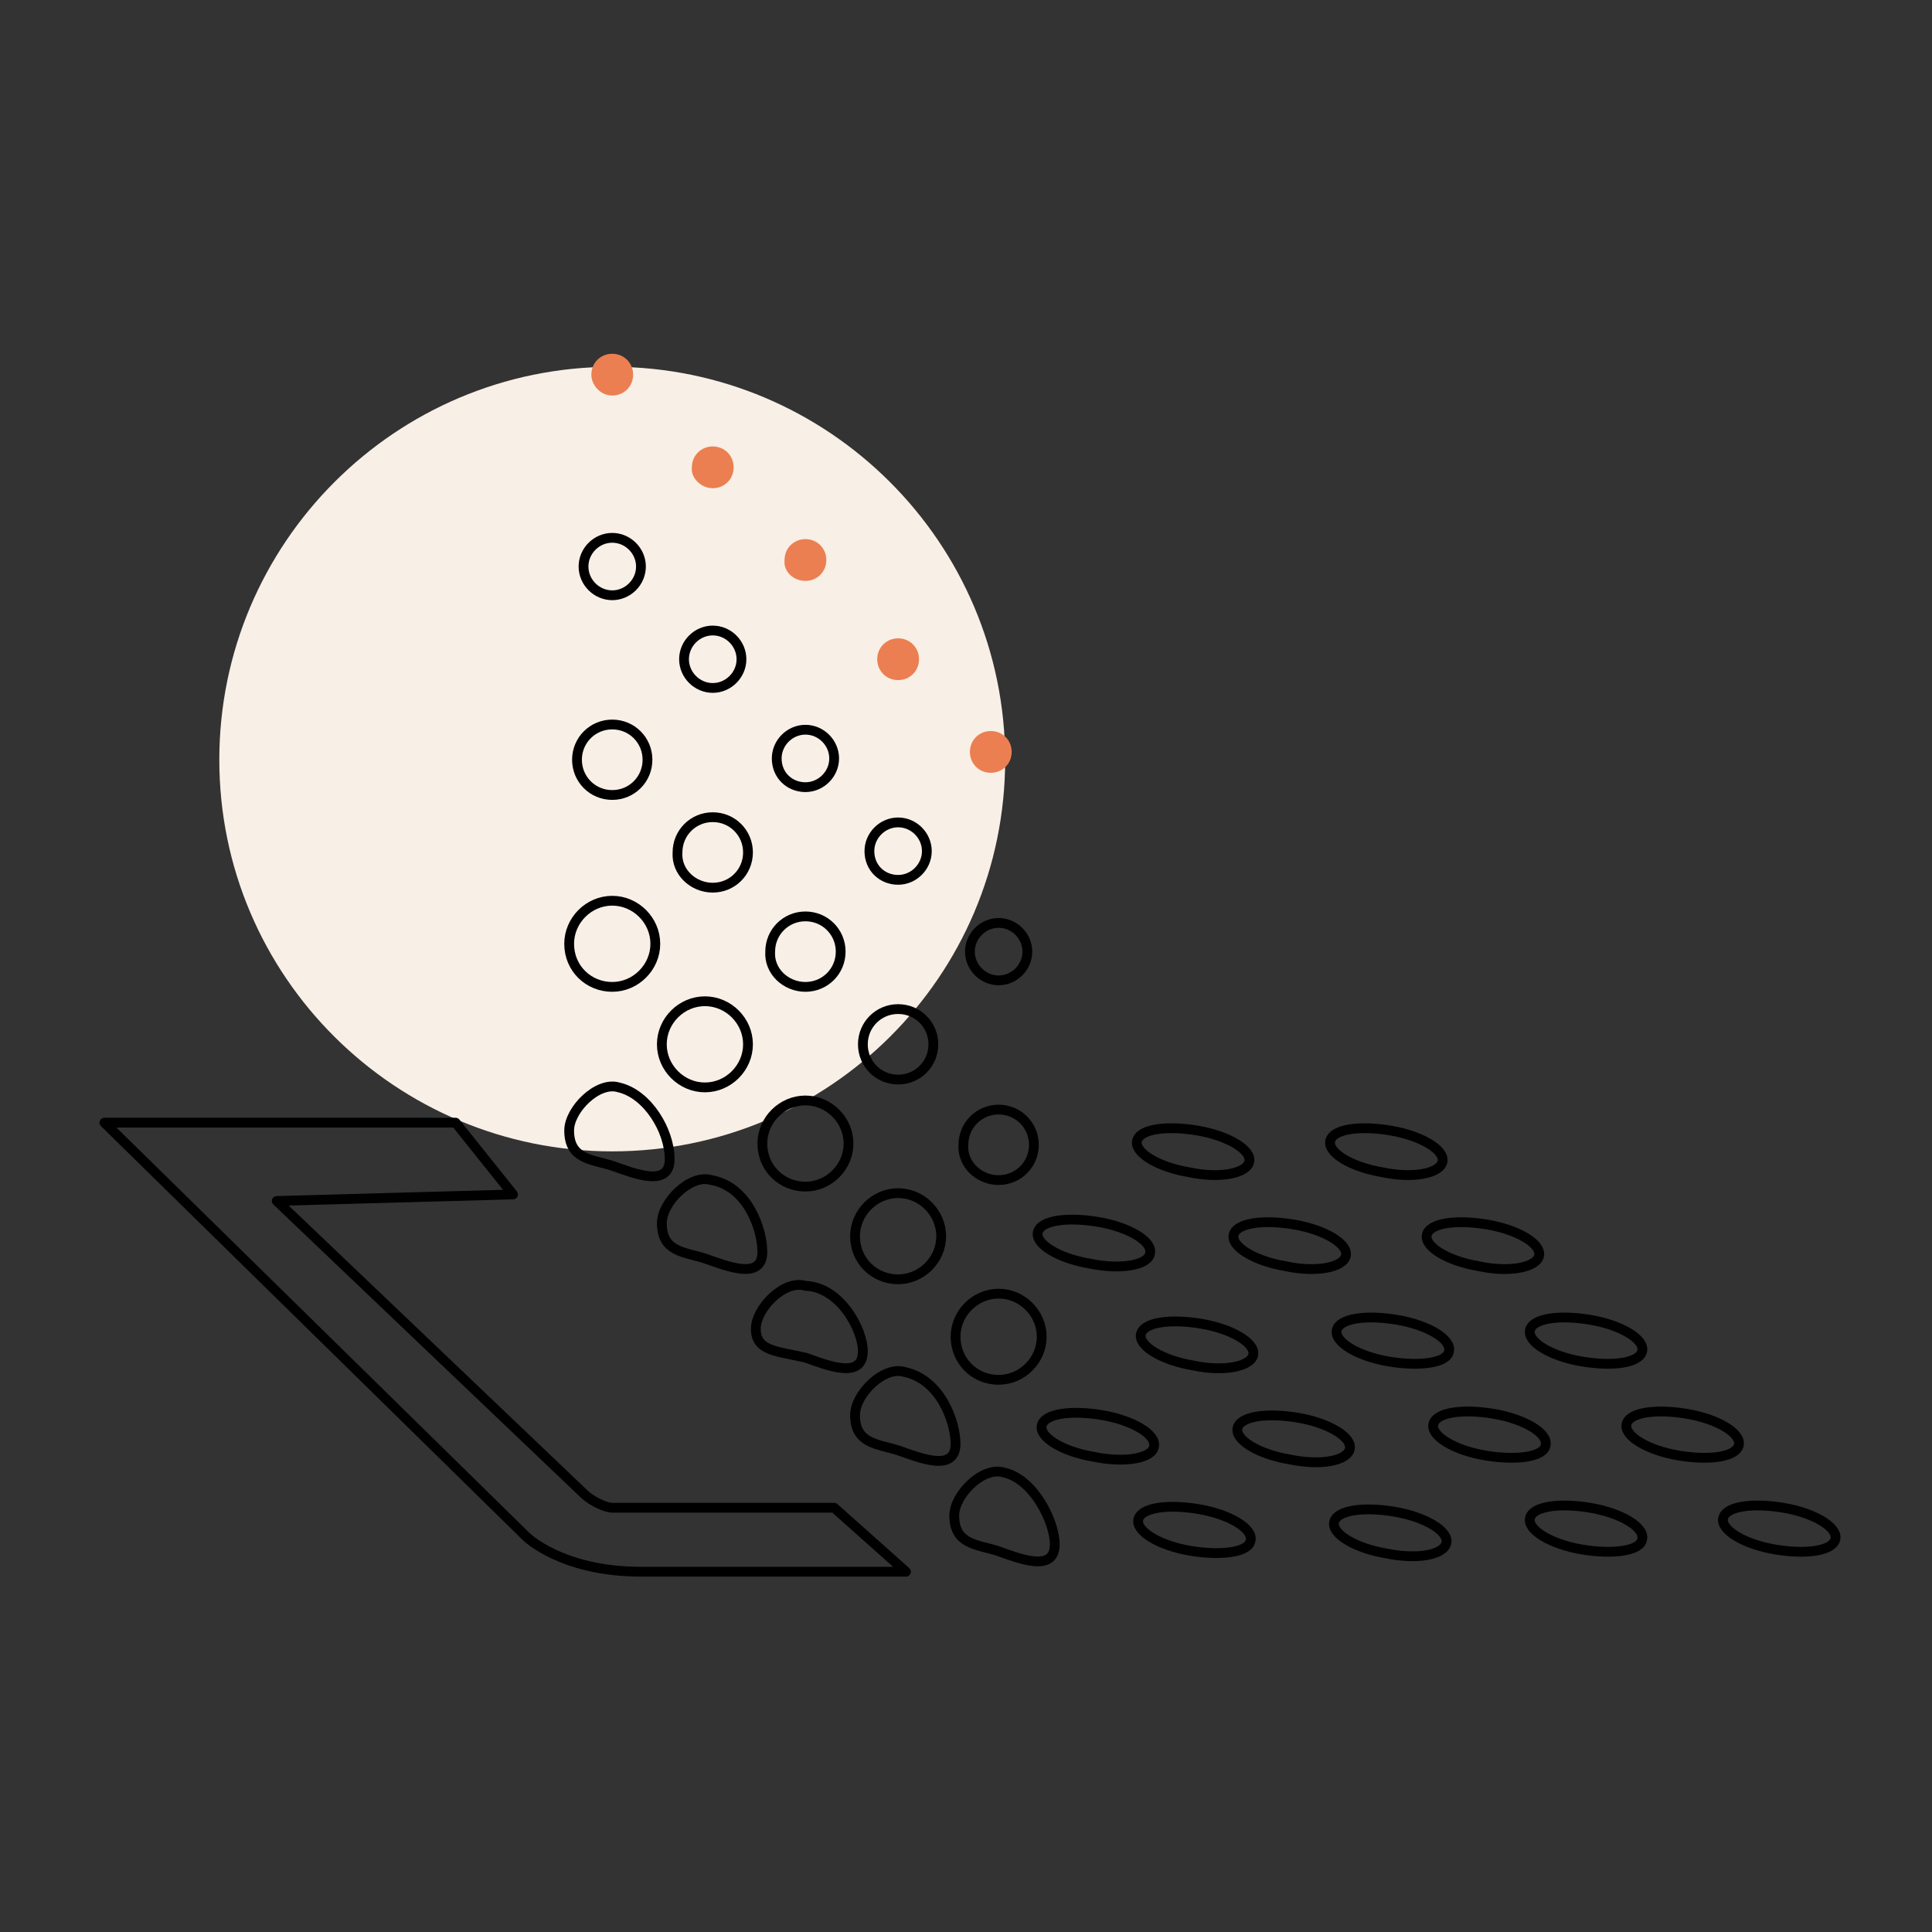 <?xml version="1.0" encoding="UTF-8"?>
<!-- Generator: Adobe Illustrator 26.2.1, SVG Export Plug-In . SVG Version: 6.00 Build 0)  -->
<svg xmlns="http://www.w3.org/2000/svg" xmlns:xlink="http://www.w3.org/1999/xlink" version="1.1" id="Layer_1" x="0px" y="0px" viewBox="0 0 148 148" style="enable-background:new 0 0 148 148;" xml:space="preserve">
<rect x="0" y="0" width="148" height="148" fill="#333333" stroke="none"/>
<style type="text/css">
	.st0{fill:#F8EFE6;}
	.st1{fill:none;stroke:#000000;stroke-width:0.75;stroke-linecap:round;stroke-linejoin:round;stroke-miterlimit:10;}
	.st2{fill:#EB7F51;}
</style>
<g>
	<path class="st0" d="M46.9,88.2C63.5,88.2,77,74.8,77,58.2c0-16.6-13.5-30.1-30.1-30.1c-16.6,0-30.1,13.5-30.1,30.1   C16.8,74.8,30.3,88.2,46.9,88.2z"></path>
	<path class="st1" d="M34.9,86H8l32.3,31.7c0,0,2.7,2.7,8.8,2.7c6,0,20.3,0,20.3,0l-5.5-4.9h-17c-0.5,0-1.6-0.5-2.2-1.1L21.2,92   l18.1-0.5L34.9,86z"></path>
	<path class="st1" d="M46.9,60.9c1.5,0,2.7-1.2,2.7-2.7c0-1.5-1.2-2.7-2.7-2.7c-1.5,0-2.7,1.2-2.7,2.7   C44.2,59.7,45.4,60.9,46.9,60.9z"></path>
	<path class="st1" d="M46.9,45.6c1.2,0,2.2-1,2.2-2.2c0-1.2-1-2.2-2.2-2.2c-1.2,0-2.2,1-2.2,2.2C44.7,44.6,45.7,45.6,46.9,45.6z"></path>
	<path class="st2" d="M46.9,30.3c0.9,0,1.6-0.7,1.6-1.6c0-0.9-0.7-1.6-1.6-1.6s-1.6,0.7-1.6,1.6C45.3,29.5,46,30.3,46.9,30.3z"></path>
	<path class="st2" d="M54.6,37.4c0.9,0,1.6-0.7,1.6-1.6c0-0.9-0.7-1.6-1.6-1.6c-0.9,0-1.6,0.7-1.6,1.6   C52.9,36.6,53.7,37.4,54.6,37.4z"></path>
	<path class="st2" d="M61.7,44.5c0.9,0,1.6-0.7,1.6-1.6c0-0.9-0.7-1.6-1.6-1.6c-0.9,0-1.6,0.7-1.6,1.6C60,43.8,60.8,44.5,61.7,44.5z   "></path>
	<path class="st2" d="M68.8,52.1c0.9,0,1.6-0.7,1.6-1.6s-0.7-1.6-1.6-1.6c-0.9,0-1.6,0.7-1.6,1.6S67.9,52.1,68.8,52.1z"></path>
	<path class="st2" d="M75.9,59.2c0.9,0,1.6-0.7,1.6-1.6c0-0.9-0.7-1.6-1.6-1.6c-0.9,0-1.6,0.7-1.6,1.6C74.3,58.5,75,59.2,75.9,59.2z   "></path>
	<path class="st1" d="M54.6,52.7c1.2,0,2.2-1,2.2-2.2s-1-2.2-2.2-2.2c-1.2,0-2.2,1-2.2,2.2S53.4,52.7,54.6,52.7z"></path>
	<path class="st1" d="M61.7,60.3c1.2,0,2.2-1,2.2-2.2c0-1.2-1-2.2-2.2-2.2c-1.2,0-2.2,1-2.2,2.2C59.5,59.4,60.5,60.3,61.7,60.3z"></path>
	<path class="st1" d="M68.8,67.4c1.2,0,2.2-1,2.2-2.2c0-1.2-1-2.2-2.2-2.2c-1.2,0-2.2,1-2.2,2.2C66.6,66.5,67.6,67.4,68.8,67.4z"></path>
	<path class="st1" d="M76.5,75.1c1.2,0,2.2-1,2.2-2.2c0-1.2-1-2.2-2.2-2.2c-1.2,0-2.2,1-2.2,2.2C74.3,74.1,75.3,75.1,76.5,75.1z"></path>
	<path class="st1" d="M54.6,68c1.5,0,2.7-1.2,2.7-2.7c0-1.5-1.2-2.7-2.7-2.7c-1.5,0-2.7,1.2-2.7,2.7C51.8,66.8,53.1,68,54.6,68z"></path>
	<path class="st1" d="M61.7,75.6c1.5,0,2.7-1.2,2.7-2.7c0-1.5-1.2-2.7-2.7-2.7c-1.5,0-2.7,1.2-2.7,2.7   C58.9,74.4,60.2,75.6,61.7,75.6z"></path>
	<path class="st1" d="M68.8,82.7c1.5,0,2.7-1.2,2.7-2.7c0-1.5-1.2-2.7-2.7-2.7s-2.7,1.2-2.7,2.7C66.1,81.5,67.3,82.7,68.8,82.7z"></path>
	<path class="st1" d="M76.5,90.4c1.5,0,2.7-1.2,2.7-2.7c0-1.5-1.2-2.7-2.7-2.7c-1.5,0-2.7,1.2-2.7,2.7C73.7,89.2,75,90.4,76.5,90.4z   "></path>
	<path class="st1" d="M95.7,89c0.2-0.9-1.6-2-4-2.4c-2.4-0.4-4.4-0.1-4.6,0.8c-0.2,0.9,1.6,2,4,2.4C93.4,90.3,95.5,89.9,95.7,89z"></path>
	<path class="st1" d="M103.1,96.2c0.2-0.9-1.6-2-4-2.4c-2.4-0.4-4.4-0.1-4.6,0.8c-0.2,0.9,1.6,2,4,2.4   C100.8,97.5,102.9,97.1,103.1,96.2z"></path>
	<path class="st1" d="M111,103.5c0.2-0.9-1.6-2-4-2.4c-2.4-0.4-4.4-0.1-4.6,0.8c-0.2,0.9,1.6,2,4,2.4   C108.8,104.7,110.9,104.4,111,103.5z"></path>
	<path class="st1" d="M118.4,110.7c0.2-0.9-1.6-2-4-2.4c-2.4-0.4-4.4-0.1-4.6,0.8c-0.2,0.9,1.6,2,4,2.4   C116.2,111.9,118.3,111.6,118.4,110.7z"></path>
	<path class="st1" d="M125.8,117.9c0.2-0.9-1.6-2-4-2.4c-2.4-0.4-4.4-0.1-4.6,0.8s1.6,2,4,2.4C123.6,119.1,125.7,118.8,125.8,117.9z   "></path>
	<path class="st1" d="M110.5,89c0.2-0.9-1.6-2-4-2.4c-2.4-0.4-4.4-0.1-4.6,0.8c-0.2,0.9,1.6,2,4,2.4C108.2,90.3,110.3,89.9,110.5,89   z"></path>
	<path class="st1" d="M117.9,96.2c0.2-0.9-1.6-2-4-2.4c-2.4-0.4-4.4-0.1-4.6,0.8s1.6,2,4,2.4C115.6,97.5,117.7,97.1,117.9,96.2z"></path>
	<path class="st1" d="M125.8,103.5c0.2-0.9-1.6-2-4-2.4c-2.4-0.4-4.4-0.1-4.6,0.8c-0.2,0.9,1.6,2,4,2.4   C123.6,104.7,125.6,104.4,125.8,103.5z"></path>
	<path class="st1" d="M133.2,110.7c0.2-0.9-1.6-2-4-2.4c-2.4-0.4-4.4-0.1-4.6,0.8s1.6,2,4,2.4C131,111.9,133,111.6,133.2,110.7z"></path>
	<path class="st1" d="M140.6,117.9c0.2-0.9-1.6-2-4-2.4c-2.4-0.4-4.4-0.1-4.6,0.8c-0.2,0.9,1.6,2,4,2.4   C138.4,119.1,140.4,118.8,140.6,117.9z"></path>
	<path class="st1" d="M88.1,96c0.2-0.9-1.6-2-4-2.4c-2.4-0.4-4.4-0.1-4.6,0.8c-0.2,0.9,1.6,2,4,2.4C85.9,97.3,88,96.9,88.1,96z"></path>
	<path class="st1" d="M96,103.8c0.2-0.9-1.6-2-4-2.4c-2.4-0.4-4.4-0.1-4.6,0.8c-0.2,0.9,1.6,2,4,2.4C93.7,105.1,95.8,104.7,96,103.8   z"></path>
	<path class="st1" d="M103.4,111c0.2-0.9-1.6-2-4-2.4c-2.4-0.4-4.4-0.1-4.6,0.8c-0.2,0.9,1.6,2,4,2.4   C101.2,112.3,103.2,111.9,103.4,111z"></path>
	<path class="st1" d="M110.8,118.2c0.2-0.9-1.6-2-4-2.4c-2.4-0.4-4.4-0.1-4.6,0.8c-0.2,0.9,1.6,2,4,2.4   C108.6,119.5,110.6,119.1,110.8,118.2z"></path>
	<path class="st1" d="M88.4,110.8c0.2-0.9-1.6-2-4-2.4c-2.4-0.4-4.4-0.1-4.6,0.8c-0.2,0.9,1.6,2,4,2.4   C86.2,112.1,88.3,111.7,88.4,110.8z"></path>
	<path class="st1" d="M95.8,118c0.2-0.9-1.6-2-4-2.4c-2.4-0.4-4.4-0.1-4.6,0.8c-0.2,0.9,1.6,2,4,2.4C93.6,119.2,95.7,118.9,95.8,118   z"></path>
	<path class="st1" d="M46.9,75.6c1.8,0,3.3-1.5,3.3-3.3c0-1.8-1.5-3.3-3.3-3.3c-1.8,0-3.3,1.5-3.3,3.3   C43.6,74.2,45.1,75.6,46.9,75.6z"></path>
	<path class="st1" d="M51.3,88.8c0,2.2-2.7,1.1-4.4,0.5c-1.6-0.5-3.3-0.5-3.3-2.7c0-1.6,2.2-3.8,3.8-3.3   C49.6,83.8,51.3,86.6,51.3,88.8z"></path>
	<path class="st1" d="M58.4,95.9c0,2.2-2.7,1.1-4.4,0.5c-1.6-0.5-3.3-0.5-3.3-2.7c0-1.6,2.2-3.8,3.8-3.3   C57.3,90.9,58.4,94.2,58.4,95.9z"></path>
	<path class="st1" d="M66.1,103.5c0,2.2-2.7,1.1-4.4,0.5c-2.2-0.5-3.8-0.5-3.8-2.2c0-1.6,2.2-3.8,3.8-3.3   C64.4,98.6,66.1,101.9,66.1,103.5z"></path>
	<path class="st1" d="M73.2,110.6c0,2.2-2.7,1.1-4.4,0.5c-1.6-0.5-3.3-0.5-3.3-2.7c0-1.6,2.2-3.8,3.8-3.3   C72.1,105.7,73.2,109,73.2,110.6z"></path>
	<path class="st1" d="M80.8,118.3c0,2.2-2.7,1.1-4.4,0.5c-1.6-0.5-3.3-0.5-3.3-2.7c0-1.6,2.2-3.8,3.8-3.3   C79.2,113.3,80.8,116.6,80.8,118.3z"></path>
	<path class="st1" d="M54,83.3c1.8,0,3.3-1.5,3.3-3.3c0-1.8-1.5-3.3-3.3-3.3c-1.8,0-3.3,1.5-3.3,3.3C50.7,81.8,52.2,83.3,54,83.3z"></path>
	<path class="st1" d="M61.7,90.9c1.8,0,3.3-1.5,3.3-3.3c0-1.8-1.5-3.3-3.3-3.3c-1.8,0-3.3,1.5-3.3,3.3   C58.4,89.5,59.9,90.9,61.7,90.9z"></path>
	<path class="st1" d="M68.8,98c1.8,0,3.3-1.5,3.3-3.3c0-1.8-1.5-3.3-3.3-3.3c-1.8,0-3.3,1.5-3.3,3.3C65.5,96.6,67,98,68.8,98z"></path>
	<path class="st1" d="M76.5,105.7c1.8,0,3.3-1.5,3.3-3.3c0-1.8-1.5-3.3-3.3-3.3s-3.3,1.5-3.3,3.3C73.2,104.2,74.6,105.7,76.5,105.7z   "></path>
</g>
</svg>
